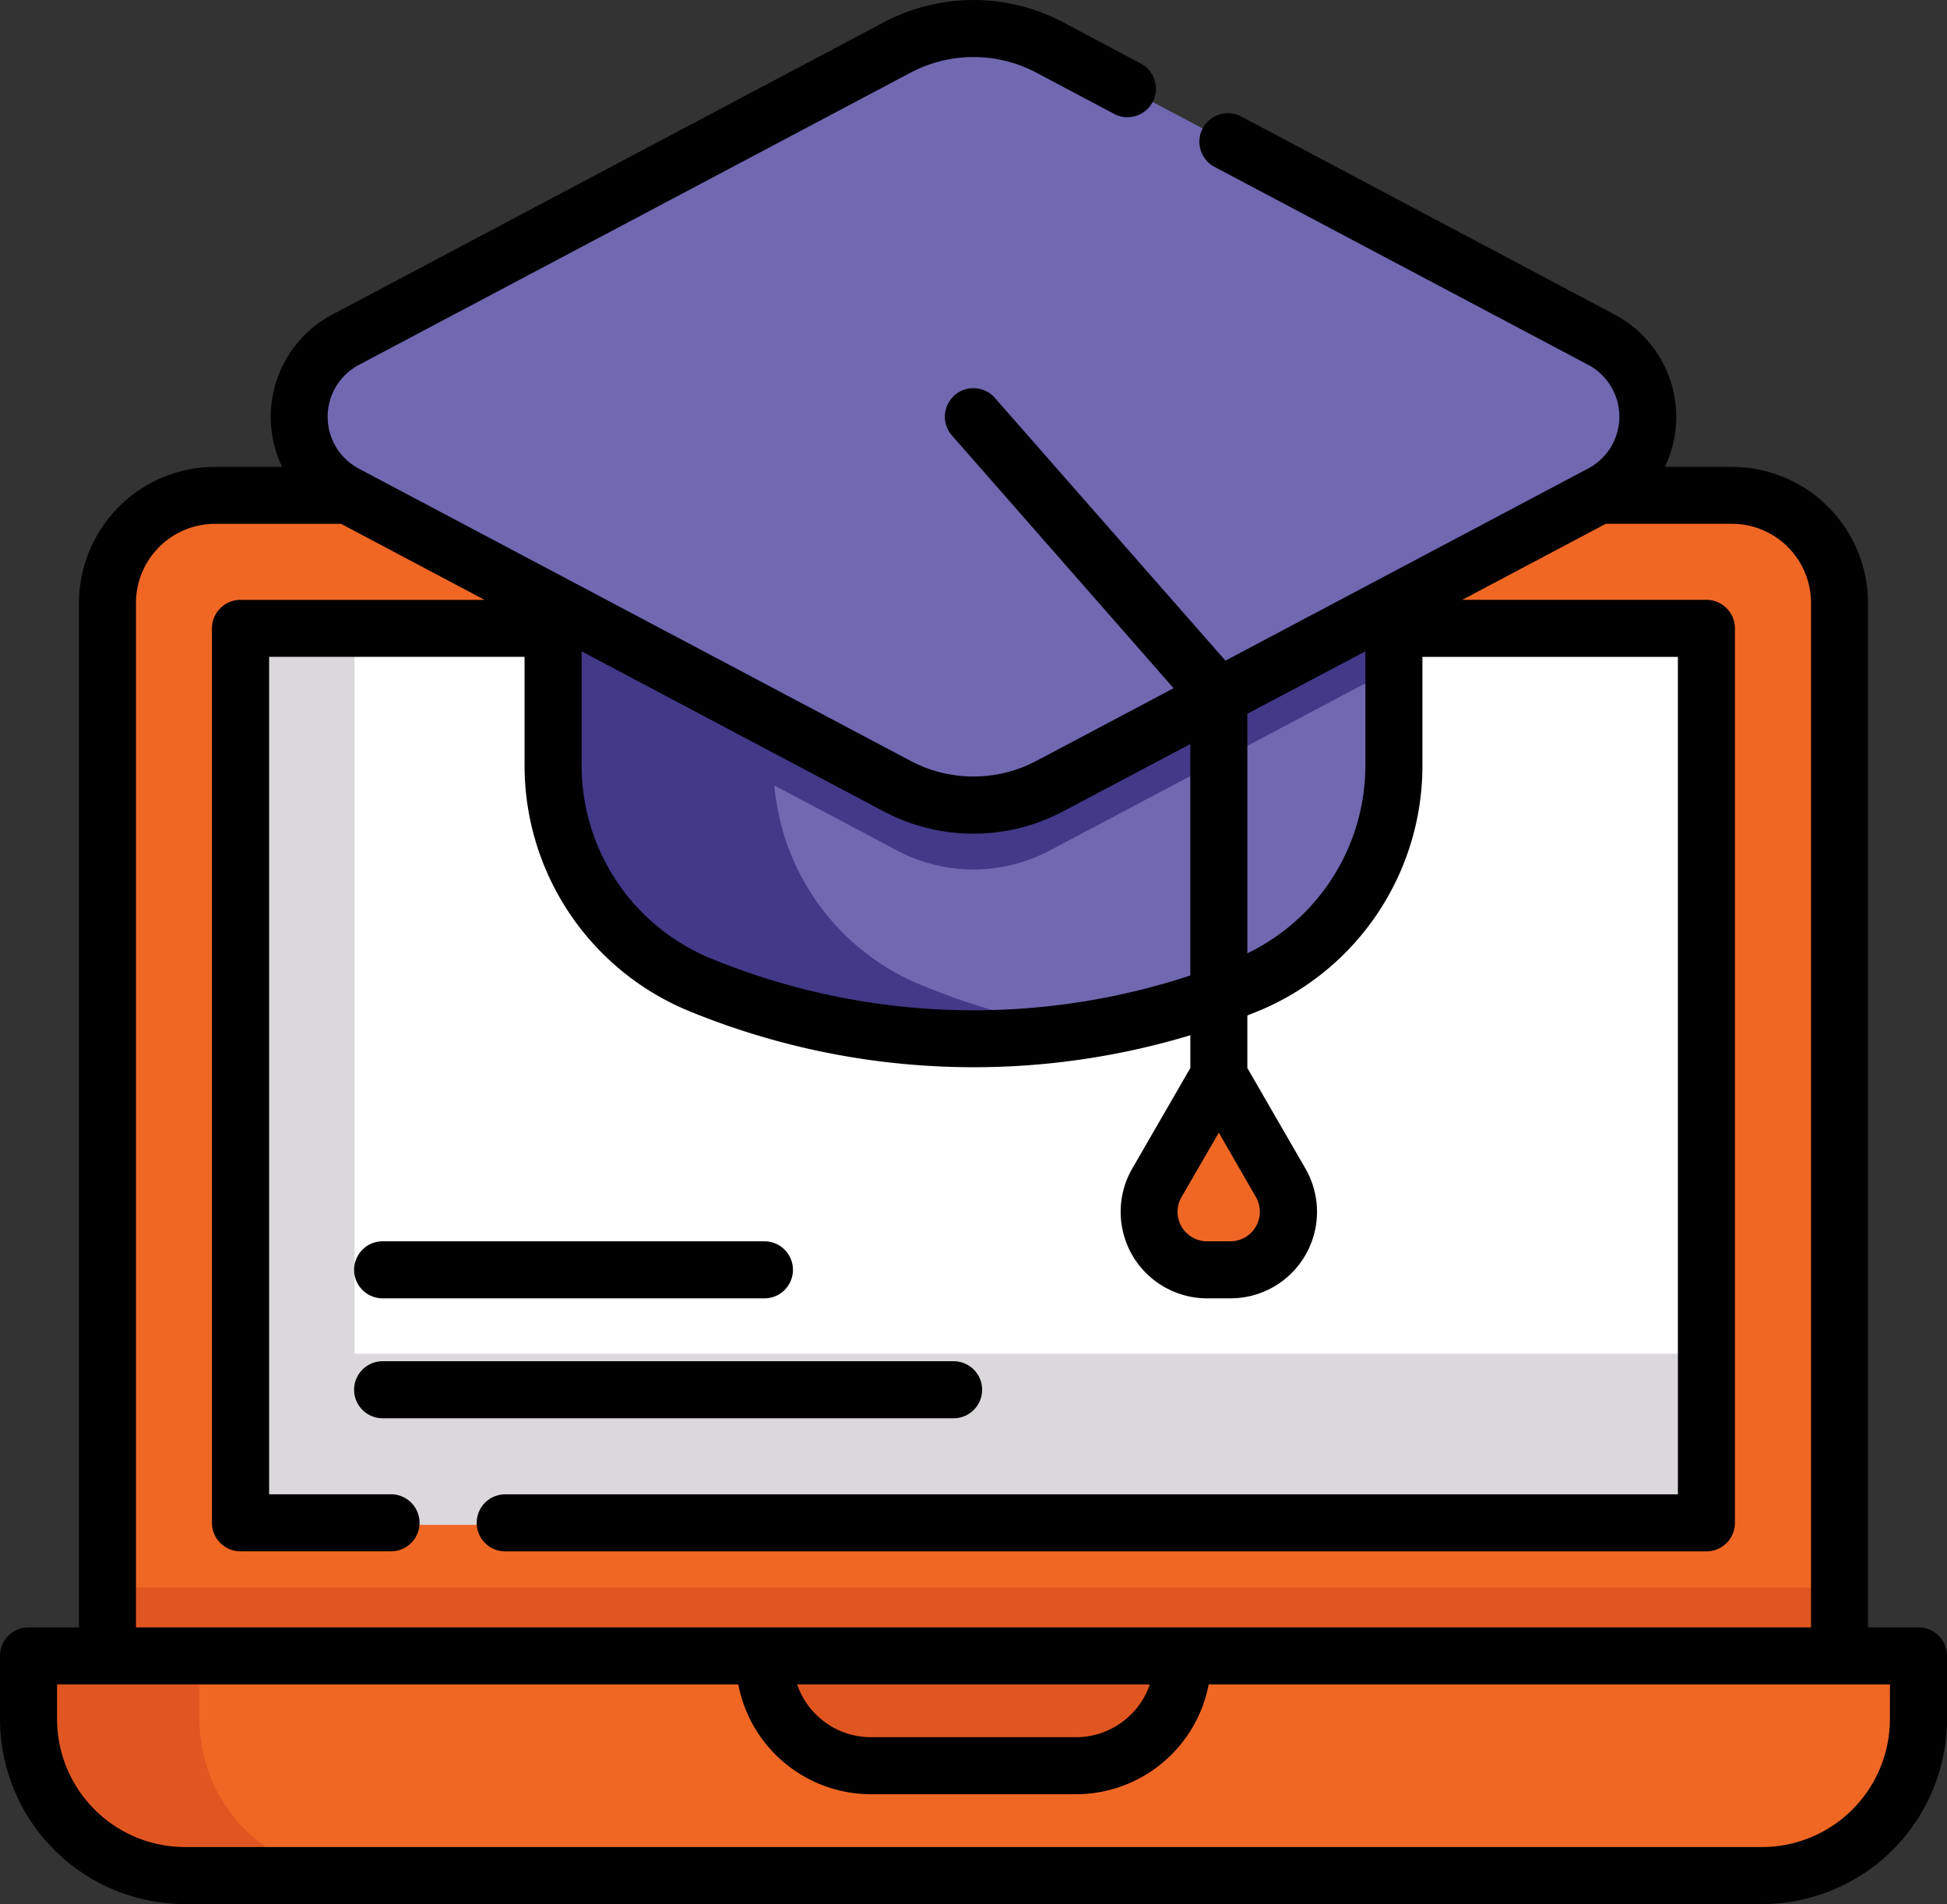 <svg xmlns="http://www.w3.org/2000/svg" width="63" height="61.617" viewBox="0 0 63 61.617">
  <rect x="0" y="0" width="63" height="61.617" fill="#333333" stroke="none"/>
  <g id="Group_79" data-name="Group 79" transform="translate(0 -5.622)">
    <path id="Path_98" data-name="Path 98" d="M84.313,139.358V176.78H28.27V139.358a3.482,3.482,0,0,1,3.482-3.481H80.831a3.482,3.482,0,0,1,3.482,3.481Z" transform="translate(-24.791 -114.227)" fill="#f06724"/>
    <path id="Path_99" data-name="Path 99" d="M28.27,423.127H84.313v5.558H28.27Z" transform="translate(-24.791 -366.132)" fill="#e05620"/>
    <path id="Path_100" data-name="Path 100" d="M110.7,170.876v28.945H63.272V170.876Z" transform="translate(-55.487 -144.92)" fill="#fff"/>
    <path id="Path_101" data-name="Path 101" d="M68.654,441.114H7.5v2.045a5.062,5.062,0,0,0,5.062,5.062h51.03a5.062,5.062,0,0,0,5.062-5.062v-2.045Z" transform="translate(-6.577 -381.906)" fill="#f06724"/>
    <path id="Path_102" data-name="Path 102" d="M211.094,444.667h-6.633a3.45,3.45,0,0,1-3.45-3.45v-.1h13.532v.1A3.449,3.449,0,0,1,211.094,444.667Z" transform="translate(-176.278 -381.905)" fill="#e05620"/>
    <path id="Path_103" data-name="Path 103" d="M18.087,448.224H12.554a5.063,5.063,0,0,1-5.063-5.062v-2.045h5.532v2.045A5.063,5.063,0,0,0,18.087,448.224Z" transform="translate(-6.569 -381.908)" fill="#e05620"/>
    <path id="Path_104" data-name="Path 104" d="M172.656,164.417v5.2a7.7,7.7,0,0,1-4.723,7.115,23.161,23.161,0,0,1-17.761,0,7.7,7.7,0,0,1-4.723-7.115v-5.2Z" transform="translate(-127.553 -139.255)" fill="#7068b1"/>
    <path id="Path_105" data-name="Path 105" d="M162.615,178.227a23.154,23.154,0,0,1-12.446-1.494,7.7,7.7,0,0,1-4.723-7.115v-5.2h7.131v5.2a7.7,7.7,0,0,0,4.723,7.115A23.016,23.016,0,0,0,162.615,178.227Z" transform="translate(-127.549 -139.258)" fill="#423989"/>
    <path id="Path_106" data-name="Path 106" d="M172.656,164.417V166.5l-11.135,5.9a5.278,5.278,0,0,1-4.937,0l-11.135-5.9v-2.084Z" transform="translate(-127.553 -139.255)" fill="#423989"/>
    <path id="Path_107" data-name="Path 107" d="M120.83,23.193,102.984,13.74a5.272,5.272,0,0,0-4.936,0L80.2,23.193a2.826,2.826,0,0,0,0,4.994l17.845,9.454a5.272,5.272,0,0,0,4.936,0l17.845-9.454a2.826,2.826,0,0,0,0-4.994Z" transform="translate(-69.016 -6.581)" fill="#7068b1"/>
    <g id="Group_77" data-name="Group 77" transform="translate(37.181 40.429)">
      <path id="Path_108" data-name="Path 108" d="M304.43,288.5l-2,3.468a1.877,1.877,0,0,0,1.626,2.816h.753a1.877,1.877,0,0,0,1.626-2.816Z" transform="translate(-302.173 -288.497)" fill="#f06724"/>
    </g>
    <path id="Path_109" data-name="Path 109" d="M110.66,194.936h-43.7V171.545H63.272v28.928H110.66Z" transform="translate(-55.487 -145.506)" fill="#dad8db"/>
    <g id="Group_78" data-name="Group 78" transform="translate(0 5.622)">
      <path id="Path_110" data-name="Path 110" d="M62.077,58.285H60.444V25.131a4.409,4.409,0,0,0-4.405-4.4H53.872a3.747,3.747,0,0,0-1.626-4.93L40.179,9.4a.923.923,0,1,0-.864,1.631l12.067,6.392a1.9,1.9,0,0,1,0,3.364l-11.73,6.214-7.458-8.5a.923.923,0,1,0-1.388,1.217l7.169,8.175-4.439,2.351a4.352,4.352,0,0,1-4.073,0L11.618,20.791a1.9,1.9,0,0,1,0-3.364L29.463,7.974a4.351,4.351,0,0,1,4.073,0l2.554,1.354A.923.923,0,0,0,36.955,7.7L34.4,6.343a6.2,6.2,0,0,0-5.8,0L10.754,15.8a3.747,3.747,0,0,0-1.625,4.93H6.961a4.409,4.409,0,0,0-4.405,4.4V58.285H.923A.923.923,0,0,0,0,59.208v2.045a5.992,5.992,0,0,0,5.985,5.985h51.03A5.992,5.992,0,0,0,63,61.254V59.208a.923.923,0,0,0-.923-.923ZM39.438,42.275l1.2,2.084a.955.955,0,0,1-.827,1.432h-.753a.955.955,0,0,1-.827-1.432Zm.923-13.557L44.18,26.7V30.36a6.753,6.753,0,0,1-3.819,6.112ZM31.5,32.6a6.2,6.2,0,0,0,2.9-.721l4.115-2.18v7.49a22.384,22.384,0,0,1-15.542-.563A6.751,6.751,0,0,1,18.82,30.36V26.7l9.78,5.181A6.194,6.194,0,0,0,31.5,32.6ZM4.4,25.131a2.562,2.562,0,0,1,2.559-2.558h4.077l4.645,2.461h-7.9a.923.923,0,0,0-.923.923V54.9a.923.923,0,0,0,.923.923h4.871a.923.923,0,1,0,0-1.846H8.708v-27.1h8.266V30.36a8.592,8.592,0,0,0,5.291,7.968,24.255,24.255,0,0,0,16.251.795v1.06l-1.879,3.254a2.8,2.8,0,0,0,2.425,4.2h.753a2.8,2.8,0,0,0,2.425-4.2l-1.879-3.254v-1.7c.125-.049.25-.1.374-.15a8.592,8.592,0,0,0,5.291-7.968V26.879h8.266v27.1H16.348a.923.923,0,0,0,0,1.846H55.215a.923.923,0,0,0,.923-.923V25.956a.923.923,0,0,0-.923-.923h-7.9l4.645-2.461h4.077A2.562,2.562,0,0,1,58.6,25.131V58.285H4.4Zm32.806,35a2.531,2.531,0,0,1-2.39,1.708H28.184a2.532,2.532,0,0,1-2.391-1.708Zm23.947,1.122a4.144,4.144,0,0,1-4.14,4.14H5.985a4.144,4.144,0,0,1-4.139-4.14V60.131H23.889a4.379,4.379,0,0,0,4.294,3.553h6.633a4.379,4.379,0,0,0,4.294-3.553H61.154Z" transform="translate(0 -5.622)"/>
      <path id="Path_111" data-name="Path 111" d="M113.444,364.54a.923.923,0,0,0-.923-.923H94.046a.923.923,0,0,0,0,1.846h18.475A.923.923,0,0,0,113.444,364.54Z" transform="translate(-81.665 -319.567)"/>
      <path id="Path_112" data-name="Path 112" d="M94.046,333.919H106.4a.923.923,0,0,0,0-1.846H94.046a.923.923,0,0,0,0,1.846Z" transform="translate(-81.665 -291.904)"/>
    </g>
  </g>
</svg>

